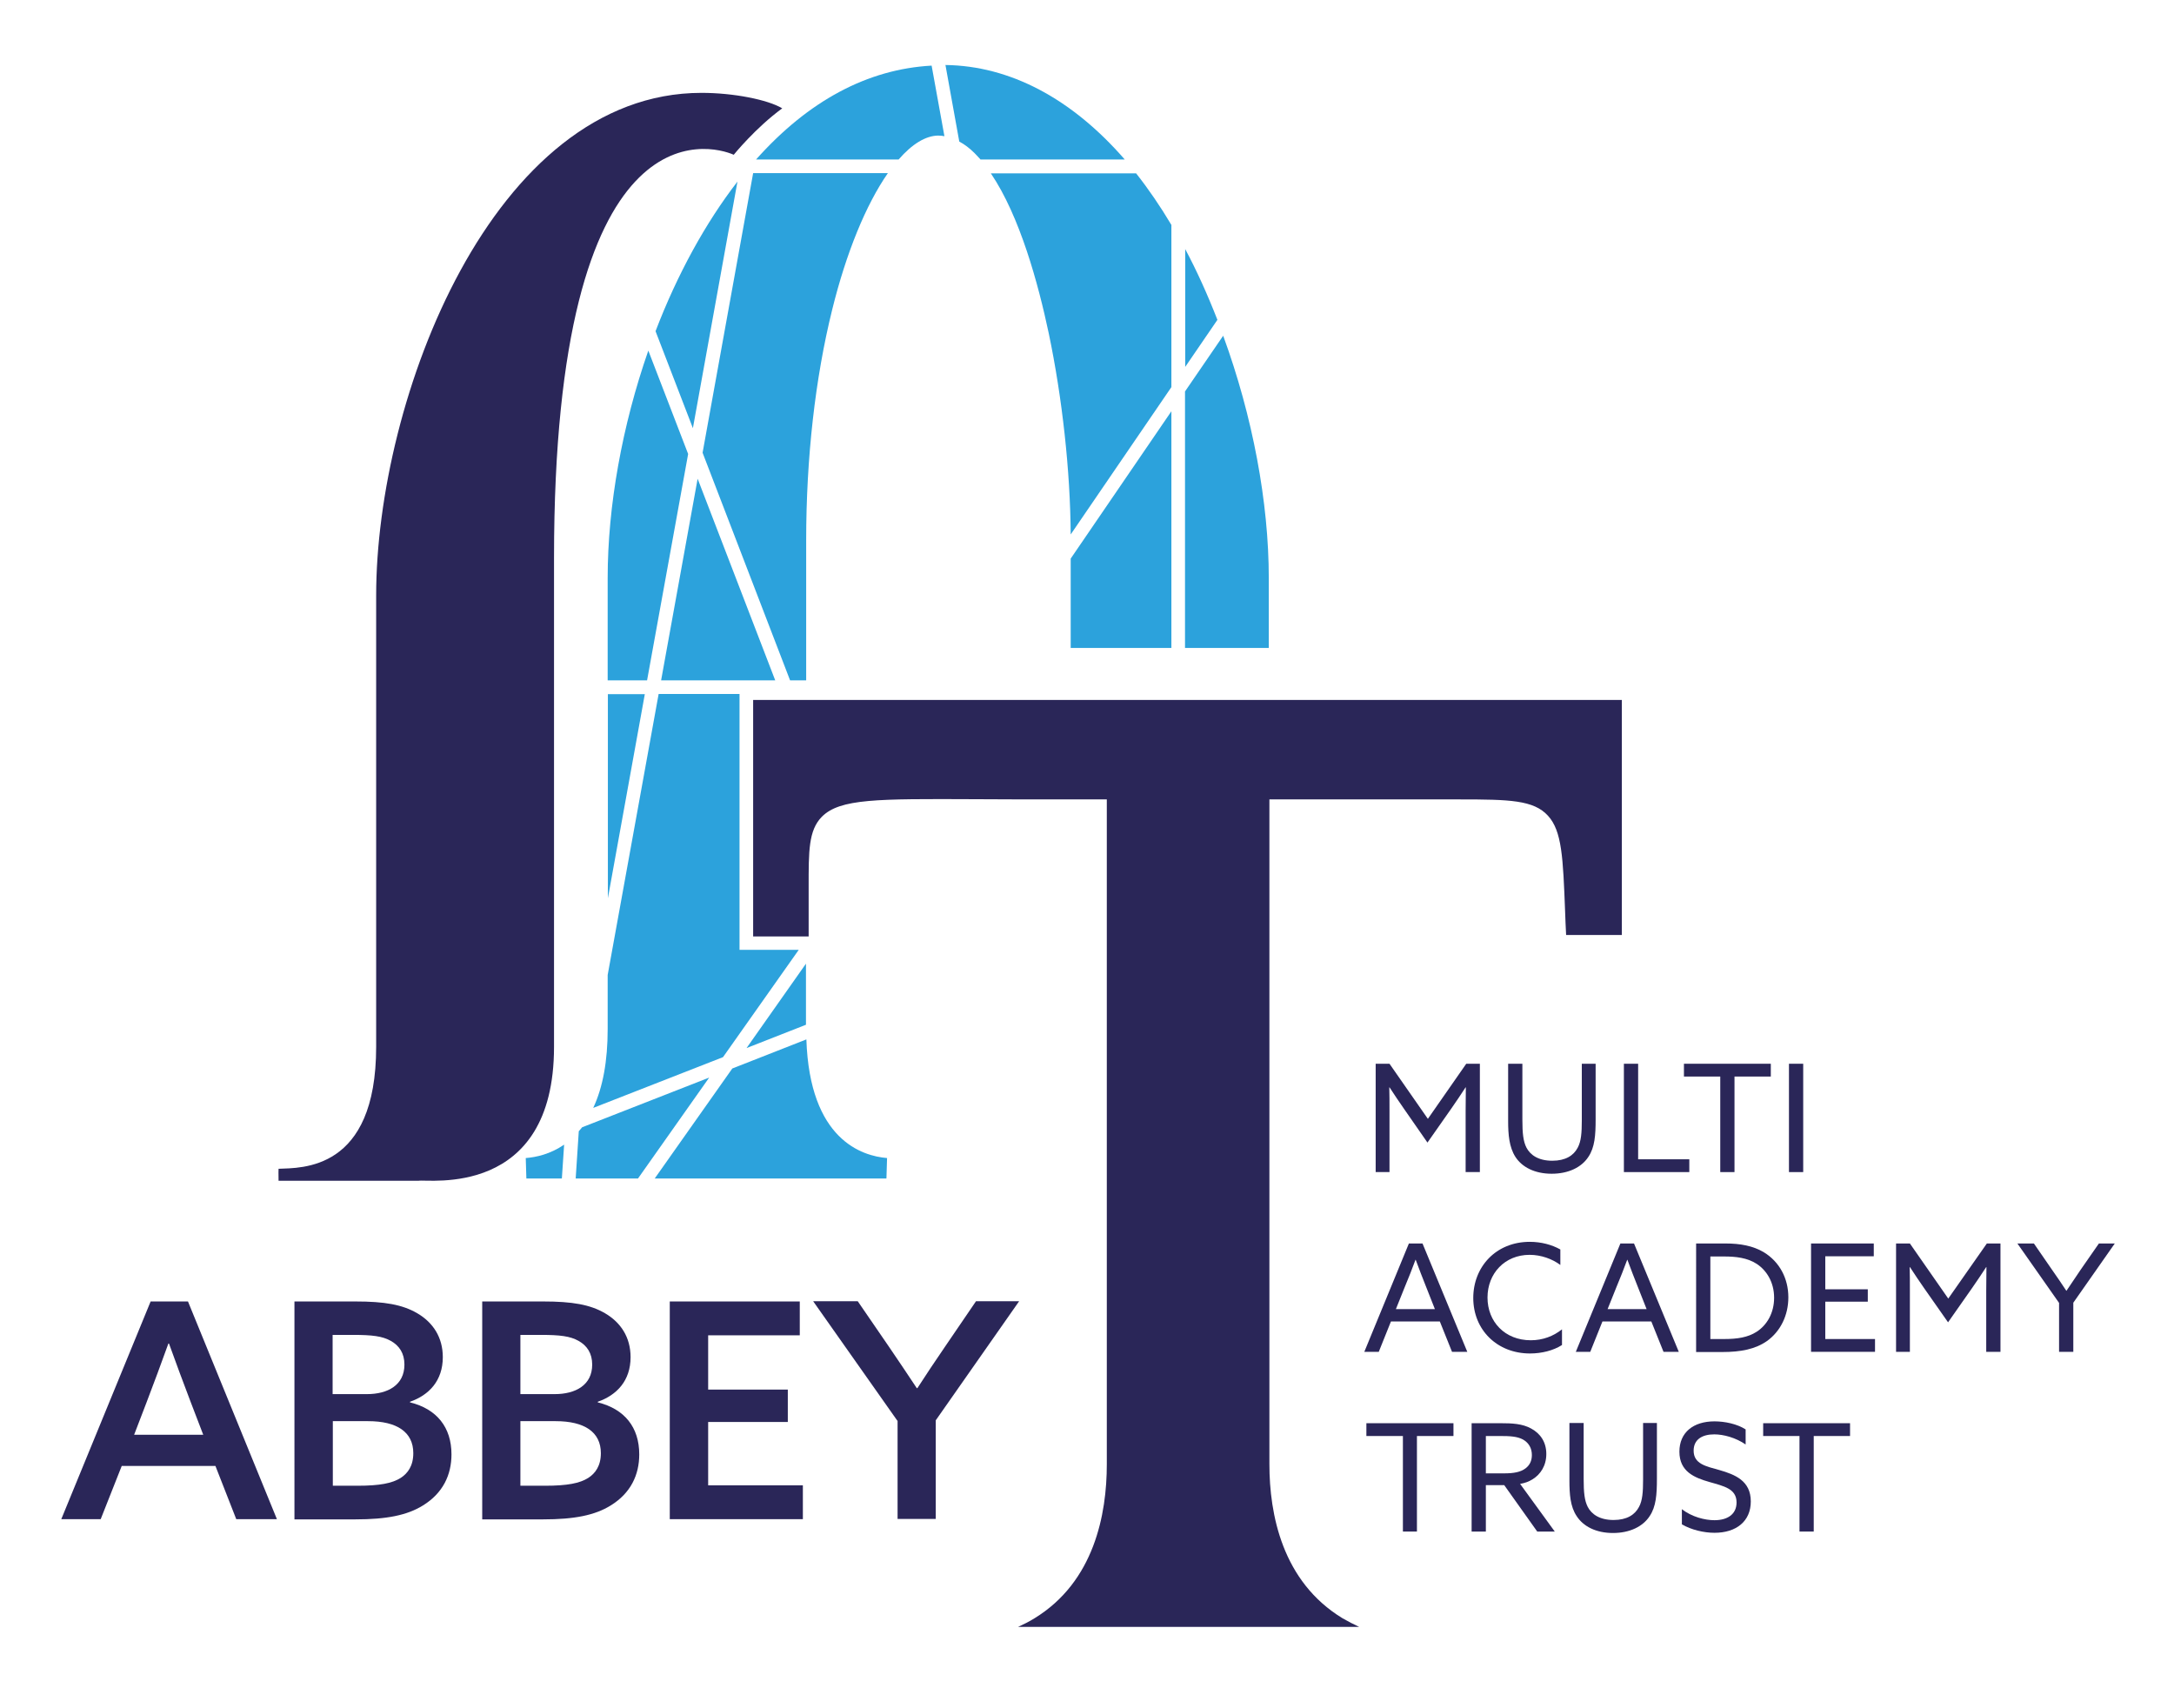 <?xml version="1.0" encoding="utf-8"?>
<!-- Generator: Adobe Illustrator 26.0.3, SVG Export Plug-In . SVG Version: 6.00 Build 0)  -->
<svg version="1.1" id="Layer_1" xmlns="http://www.w3.org/2000/svg" xmlns:xlink="http://www.w3.org/1999/xlink" x="0px" y="0px"
	 viewBox="0 0 105.36 82.78" style="enable-background:new 0 0 105.36 82.78;" xml:space="preserve">
<style type="text/css">
	.st0{clip-path:url(#SVGID_00000164510955780679671450000012698940393542552229_);}
	.st1{clip-path:url(#SVGID_00000073712427458248464200000003982829779736482450_);fill:#2CA2DC;}
	.st2{clip-path:url(#SVGID_00000073712427458248464200000003982829779736482450_);fill:#2A2658;}
	.st3{clip-path:url(#SVGID_00000075159026993177661050000013667104109234910887_);fill:#2A2658;}
	.st4{clip-path:url(#SVGID_00000047769700329072975520000018381541267955974549_);fill:#2A2658;}
</style>
<g id="Artwork_6_00000044162089033694627590000006050365728108680627_">
	<g>
		<defs>
			<rect id="SVGID_1_" x="-42.1" y="3.15" width="144.59" height="75.69"/>
		</defs>
		<clipPath id="SVGID_00000054976497225515618780000011495648949246536340_">
			<use xlink:href="#SVGID_1_"  style="overflow:visible;"/>
		</clipPath>
		<g style="clip-path:url(#SVGID_00000054976497225515618780000011495648949246536340_);">
			<defs>
				<rect id="SVGID_00000011007904701946348220000011981791892799760024_" x="-42.1" y="3.15" width="144.59" height="75.69"/>
			</defs>
			<clipPath id="SVGID_00000022558401719045827590000012291872445250349452_">
				<use xlink:href="#SVGID_00000011007904701946348220000011981791892799760024_"  style="overflow:visible;"/>
			</clipPath>
			<path style="clip-path:url(#SVGID_00000022558401719045827590000012291872445250349452_);fill:#2CA2DC;" d="M28.21,54.63
				c-0.05,0.07-0.11,0.13-0.16,0.19l-0.15,2.29h3.02l3.45-4.89L28.21,54.63z"/>
			<path style="clip-path:url(#SVGID_00000022558401719045827590000012291872445250349452_);fill:#2CA2DC;" d="M35.84,46.03v-12.4
				h-3.92l-2.47,13.62v2.62c0,1.54-0.23,2.82-0.7,3.82l6.29-2.46l3.67-5.2H35.84z"/>
			<polygon style="clip-path:url(#SVGID_00000022558401719045827590000012291872445250349452_);fill:#2CA2DC;" points="31.25,33.64 
				29.46,33.64 29.46,43.53 			"/>
			<path style="clip-path:url(#SVGID_00000022558401719045827590000012291872445250349452_);fill:#2CA2DC;" d="M57.44,17.78L59,15.5
				c-0.48-1.23-1-2.38-1.56-3.43V17.78z"/>
			<path style="clip-path:url(#SVGID_00000022558401719045827590000012291872445250349452_);fill:#2CA2DC;" d="M51.89,25.9
				l4.88-7.14v-7.86c-0.53-0.89-1.11-1.74-1.71-2.5h-7.04c1.41,2.08,2.3,5.36,2.81,7.77C51.48,19.28,51.87,22.81,51.89,25.9"/>
			<path style="clip-path:url(#SVGID_00000022558401719045827590000012291872445250349452_);fill:#2CA2DC;" d="M31.77,16.05
				l1.81,4.7L35.74,8.8C34.2,10.79,32.83,13.28,31.77,16.05"/>
			<path style="clip-path:url(#SVGID_00000022558401719045827590000012291872445250349452_);fill:#2CA2DC;" d="M45.82,3.15
				l0.67,3.71c0.26,0.14,0.5,0.32,0.74,0.56c0.09,0.09,0.18,0.19,0.29,0.31h6.99C51.94,4.77,48.94,3.19,45.82,3.15"/>
			<polygon style="clip-path:url(#SVGID_00000022558401719045827590000012291872445250349452_);fill:#2CA2DC;" points="36.18,50.79 
				39.06,49.66 39.06,46.7 			"/>
			<polygon style="clip-path:url(#SVGID_00000022558401719045827590000012291872445250349452_);fill:#2CA2DC;" points="37.57,32.97 
				33.81,23.2 32.04,32.97 			"/>
			<path style="clip-path:url(#SVGID_00000022558401719045827590000012291872445250349452_);fill:#2CA2DC;" d="M25.48,56.12
				l0.03,0.99h1.72l0.11-1.64C26.67,55.93,25.99,56.08,25.48,56.12"/>
			<polygon style="clip-path:url(#SVGID_00000022558401719045827590000012291872445250349452_);fill:#2CA2DC;" points="51.89,27.07 
				51.89,31.4 56.77,31.4 56.77,19.93 			"/>
			<path style="clip-path:url(#SVGID_00000022558401719045827590000012291872445250349452_);fill:#2CA2DC;" d="M42.96,57.11
				l0.03-0.99c-1.21-0.1-3.75-0.88-3.91-5.75l-3.59,1.41l-3.76,5.33H42.96z"/>
			<path style="clip-path:url(#SVGID_00000022558401719045827590000012291872445250349452_);fill:#2CA2DC;" d="M61.49,31.4v-3.38
				c0-3.67-0.78-7.84-2.21-11.75l-1.85,2.7V31.4H61.49z"/>
			<path style="clip-path:url(#SVGID_00000022558401719045827590000012291872445250349452_);fill:#2CA2DC;" d="M45.46,6.57
				c0.11,0,0.21,0.01,0.31,0.03l-0.62-3.42c-3.1,0.17-5.97,1.7-8.51,4.55h6.91C44.2,6.98,44.86,6.58,45.46,6.57"/>
			<path style="clip-path:url(#SVGID_00000022558401719045827590000012291872445250349452_);fill:#2CA2DC;" d="M43.03,8.39h-6.53
				l-2.45,13.55l4.24,11.03h0.78v-6.78c0-4.01,0.44-7.87,1.26-11.18C41.01,12.25,41.97,9.91,43.03,8.39"/>
			<path style="clip-path:url(#SVGID_00000022558401719045827590000012291872445250349452_);fill:#2CA2DC;" d="M31.42,16.99
				c-1.27,3.64-1.97,7.54-1.97,11.02v4.96h1.91l1.99-10.97L31.42,16.99z"/>
			<path style="clip-path:url(#SVGID_00000022558401719045827590000012291872445250349452_);fill:#2A2658;" d="M13.42,73.62h-1.97
				l-1.01-2.58H5.9l-1.02,2.58H2.97L7.3,63.07h1.81L13.42,73.62z M6.5,69.53h3.35l-0.61-1.59c-0.36-0.95-0.71-1.88-1.05-2.83H8.16
				c-0.35,0.98-0.69,1.88-1.05,2.83L6.5,69.53z"/>
			<path style="clip-path:url(#SVGID_00000022558401719045827590000012291872445250349452_);fill:#2A2658;" d="M14.28,63.07h2.95
				c1.4,0,2.27,0.15,2.99,0.57c0.77,0.45,1.24,1.17,1.24,2.13c0,1.14-0.67,1.84-1.59,2.16v0.03c1.3,0.32,2.01,1.21,2.01,2.52
				c0,0.99-0.41,1.88-1.39,2.48c-0.76,0.47-1.75,0.67-3.27,0.67h-2.95V63.07z M17.78,67.56c1.02,0,1.82-0.44,1.82-1.43
				c0-0.55-0.25-0.92-0.66-1.15c-0.41-0.23-0.9-0.29-1.84-0.29h-0.98v2.87H17.78z M17.32,72c1.09,0,1.69-0.12,2.1-0.38
				c0.34-0.22,0.61-0.58,0.61-1.2c0-1.02-0.79-1.55-2.19-1.55h-1.71V72H17.32z"/>
			<path style="clip-path:url(#SVGID_00000022558401719045827590000012291872445250349452_);fill:#2A2658;" d="M23.38,63.07h2.95
				c1.4,0,2.27,0.15,2.99,0.57c0.77,0.45,1.24,1.17,1.24,2.13c0,1.14-0.67,1.84-1.59,2.16v0.03c1.3,0.32,2.01,1.21,2.01,2.52
				c0,0.99-0.41,1.88-1.39,2.48c-0.76,0.47-1.75,0.67-3.27,0.67h-2.95V63.07z M26.88,67.56c1.02,0,1.82-0.44,1.82-1.43
				c0-0.55-0.25-0.92-0.66-1.15c-0.41-0.23-0.9-0.29-1.84-0.29h-0.98v2.87H26.88z M26.41,72c1.09,0,1.69-0.12,2.1-0.38
				c0.34-0.22,0.61-0.58,0.61-1.2c0-1.02-0.79-1.55-2.19-1.55h-1.71V72H26.41z"/>
			<polygon style="clip-path:url(#SVGID_00000022558401719045827590000012291872445250349452_);fill:#2A2658;" points="32.46,63.07 
				38.76,63.07 38.76,64.71 34.32,64.71 34.32,67.34 38.18,67.34 38.18,68.91 34.32,68.91 34.32,71.98 38.91,71.98 38.91,73.62 
				32.46,73.62 			"/>
			<path style="clip-path:url(#SVGID_00000022558401719045827590000012291872445250349452_);fill:#2A2658;" d="M43.49,68.85
				l-4.08-5.79h2.16l1.53,2.23c0.47,0.69,0.92,1.36,1.33,1.98h0.03c0.41-0.63,0.87-1.33,1.34-2.01l1.5-2.2h2.09l-4.04,5.77v4.78
				h-1.85V68.85z"/>
			<path style="clip-path:url(#SVGID_00000022558401719045827590000012291872445250349452_);fill:#2A2658;" d="M68.04,53.73
				c-0.24-0.34-0.47-0.69-0.7-1.04l-0.01,0.01c0.01,0.31,0.01,0.71,0.01,1.14v2.96h-0.67v-5.25h0.67l1.86,2.67l1.86-2.67h0.66v5.25
				h-0.69v-2.96c0-0.43,0.01-0.83,0.01-1.14l-0.01-0.01c-0.23,0.35-0.46,0.7-0.7,1.04l-1.15,1.64L68.04,53.73z"/>
			<path style="clip-path:url(#SVGID_00000022558401719045827590000012291872445250349452_);fill:#2A2658;" d="M73.09,54.33v-2.78
				h0.69v2.71c0,0.65,0.04,1.05,0.2,1.36c0.18,0.34,0.56,0.63,1.25,0.63c0.64,0,1.03-0.25,1.23-0.63c0.17-0.31,0.2-0.73,0.2-1.33
				v-2.74h0.67v2.7c0,0.76-0.04,1.35-0.35,1.81c-0.33,0.51-0.97,0.82-1.78,0.82c-0.82,0-1.44-0.32-1.76-0.82
				C73.14,55.59,73.09,54.98,73.09,54.33"/>
			<polygon style="clip-path:url(#SVGID_00000022558401719045827590000012291872445250349452_);fill:#2A2658;" points="78.7,51.55 
				79.39,51.55 79.39,56.18 81.87,56.18 81.87,56.8 78.7,56.8 			"/>
			<polygon style="clip-path:url(#SVGID_00000022558401719045827590000012291872445250349452_);fill:#2A2658;" points="83.37,52.17 
				81.61,52.17 81.61,51.55 85.82,51.55 85.82,52.17 84.06,52.17 84.06,56.8 83.37,56.8 			"/>
			
				<rect x="86.7" y="51.55" style="clip-path:url(#SVGID_00000022558401719045827590000012291872445250349452_);fill:#2A2658;" width="0.69" height="5.25"/>
			<path style="clip-path:url(#SVGID_00000022558401719045827590000012291872445250349452_);fill:#2A2658;" d="M68.28,60.26h0.66
				l2.17,5.25h-0.74l-0.59-1.47h-2.37l-0.59,1.47h-0.7L68.28,60.26z M67.65,63.44h1.89l-0.43-1.09c-0.17-0.42-0.34-0.87-0.5-1.3
				H68.6c-0.16,0.43-0.33,0.87-0.52,1.32L67.65,63.44z"/>
			<path style="clip-path:url(#SVGID_00000022558401719045827590000012291872445250349452_);fill:#2A2658;" d="M74.14,60.18
				c0.55,0,1.07,0.14,1.48,0.37v0.75c-0.39-0.29-0.93-0.49-1.49-0.49c-1.2,0-2.04,0.9-2.04,2.07s0.84,2.07,2.1,2.07
				c0.58,0,1.1-0.2,1.51-0.53v0.76c-0.42,0.27-0.99,0.41-1.55,0.41c-1.6,0-2.75-1.15-2.75-2.69C71.4,61.4,72.49,60.18,74.14,60.18"
				/>
			<path style="clip-path:url(#SVGID_00000022558401719045827590000012291872445250349452_);fill:#2A2658;" d="M78.53,60.26h0.66
				l2.17,5.25h-0.74l-0.59-1.47h-2.37l-0.59,1.47h-0.7L78.53,60.26z M77.91,63.44h1.89l-0.43-1.09c-0.17-0.42-0.34-0.87-0.5-1.3
				h-0.01c-0.16,0.43-0.33,0.87-0.52,1.32L77.91,63.44z"/>
			<path style="clip-path:url(#SVGID_00000022558401719045827590000012291872445250349452_);fill:#2A2658;" d="M82.19,60.26h1.44
				c0.7,0,1.33,0.11,1.86,0.43c0.75,0.46,1.18,1.26,1.18,2.18c0,0.87-0.38,1.65-1.04,2.12c-0.56,0.39-1.26,0.53-2.16,0.53h-1.27
				V60.26z M83.57,64.89c0.63,0,1.14-0.08,1.56-0.35c0.5-0.32,0.85-0.91,0.85-1.65c0-0.76-0.37-1.33-0.84-1.64
				c-0.46-0.3-1.02-0.36-1.58-0.36h-0.67v4H83.57z"/>
			<polygon style="clip-path:url(#SVGID_00000022558401719045827590000012291872445250349452_);fill:#2A2658;" points="87.77,60.26 
				90.81,60.26 90.81,60.88 88.46,60.88 88.46,62.48 90.52,62.48 90.52,63.08 88.46,63.08 88.46,64.89 90.87,64.89 90.87,65.51 
				87.77,65.51 			"/>
			<path style="clip-path:url(#SVGID_00000022558401719045827590000012291872445250349452_);fill:#2A2658;" d="M93.26,62.44
				c-0.24-0.34-0.47-0.69-0.7-1.04l-0.01,0.01c0.01,0.31,0.01,0.71,0.01,1.14v2.96h-0.67v-5.25h0.67l1.86,2.67l1.87-2.67h0.66v5.25
				h-0.69v-2.96c0-0.43,0.01-0.83,0.01-1.14l-0.01-0.01c-0.23,0.35-0.46,0.7-0.7,1.04l-1.15,1.64L93.26,62.44z"/>
			<path style="clip-path:url(#SVGID_00000022558401719045827590000012291872445250349452_);fill:#2A2658;" d="M99.79,63.14
				l-2.02-2.88h0.8l0.89,1.29c0.23,0.33,0.46,0.66,0.68,1h0.01c0.22-0.33,0.44-0.66,0.68-1.01l0.89-1.28h0.77l-2.01,2.87v2.38h-0.69
				V63.14z"/>
			<polygon style="clip-path:url(#SVGID_00000022558401719045827590000012291872445250349452_);fill:#2A2658;" points="67.99,69.59 
				66.22,69.59 66.22,68.97 70.44,68.97 70.44,69.59 68.67,69.59 68.67,74.22 67.99,74.22 			"/>
			<path style="clip-path:url(#SVGID_00000022558401719045827590000012291872445250349452_);fill:#2A2658;" d="M71.32,68.97h1.42
				c0.53,0,1.04,0.02,1.47,0.26c0.44,0.24,0.73,0.65,0.73,1.23c0,0.57-0.28,0.99-0.67,1.23c-0.19,0.12-0.38,0.18-0.6,0.22l1.68,2.31
				H74.5l-1.6-2.25h-0.89v2.25h-0.69V68.97z M72.9,71.4c0.46,0,0.79-0.06,1.03-0.24c0.2-0.15,0.31-0.36,0.31-0.65
				c0-0.33-0.15-0.59-0.43-0.75c-0.28-0.15-0.62-0.17-1.12-0.17h-0.68v1.81H72.9z"/>
			<path style="clip-path:url(#SVGID_00000022558401719045827590000012291872445250349452_);fill:#2A2658;" d="M76.06,71.74v-2.78
				h0.69v2.71c0,0.65,0.04,1.05,0.2,1.36c0.18,0.34,0.56,0.63,1.25,0.63c0.64,0,1.03-0.25,1.23-0.63c0.17-0.31,0.2-0.73,0.2-1.33
				v-2.74h0.67v2.7c0,0.76-0.04,1.35-0.35,1.81c-0.33,0.51-0.97,0.82-1.78,0.82c-0.82,0-1.44-0.32-1.76-0.82
				C76.1,73.01,76.06,72.4,76.06,71.74"/>
			<path style="clip-path:url(#SVGID_00000022558401719045827590000012291872445250349452_);fill:#2A2658;" d="M81.5,73.13
				c0.49,0.38,1.12,0.54,1.59,0.54c0.62,0,1.07-0.28,1.07-0.86c0-0.67-0.62-0.79-1.31-0.99c-0.74-0.21-1.46-0.51-1.46-1.47
				c0-0.93,0.67-1.47,1.7-1.47c0.49,0,1.09,0.12,1.51,0.39V70c-0.48-0.33-1.07-0.49-1.52-0.49c-0.59,0-1,0.25-1,0.79
				c0,0.65,0.61,0.76,1.25,0.94c0.76,0.22,1.52,0.52,1.52,1.52c0,0.96-0.7,1.52-1.76,1.52c-0.51,0-1.12-0.14-1.58-0.41V73.13z"/>
			<polygon style="clip-path:url(#SVGID_00000022558401719045827590000012291872445250349452_);fill:#2A2658;" points="87.21,69.59 
				85.45,69.59 85.45,68.97 89.66,68.97 89.66,69.59 87.9,69.59 87.9,74.22 87.21,74.22 			"/>
			<path style="clip-path:url(#SVGID_00000022558401719045827590000012291872445250349452_);fill:#2A2658;" d="M57.74,43.94
				l-0.3-0.34L57.74,43.94z"/>
			<path style="clip-path:url(#SVGID_00000022558401719045827590000012291872445250349452_);fill:#2A2658;" d="M57.44,43.6l0.3,0.34
				L57.44,43.6z"/>
		</g>
		<g style="clip-path:url(#SVGID_00000054976497225515618780000011495648949246536340_);">
			<defs>
				<path id="SVGID_00000036938493878934908770000005652893268866217619_" d="M57.73,43.94l-0.3-0.34L57.73,43.94z"/>
			</defs>
			<clipPath id="SVGID_00000132789945207680796590000016063642881606232254_">
				<use xlink:href="#SVGID_00000036938493878934908770000005652893268866217619_"  style="overflow:visible;"/>
			</clipPath>
			
				<rect x="57.44" y="43.6" style="clip-path:url(#SVGID_00000132789945207680796590000016063642881606232254_);fill:#2A2658;" width="0.3" height="0.34"/>
		</g>
		<g style="clip-path:url(#SVGID_00000054976497225515618780000011495648949246536340_);">
			<defs>
				<rect id="SVGID_00000099635528742917172770000015492712395460413106_" x="-42.1" y="3.15" width="144.59" height="75.69"/>
			</defs>
			<clipPath id="SVGID_00000119095891003513175180000011006158136005940136_">
				<use xlink:href="#SVGID_00000099635528742917172770000015492712395460413106_"  style="overflow:visible;"/>
			</clipPath>
			<path style="clip-path:url(#SVGID_00000119095891003513175180000011006158136005940136_);fill:#2A2658;" d="M75.02,39.53
				c0.68,0.74,0.73,2.04,0.83,4.62c0.01,0.36,0.03,0.75,0.05,1.16h2.7V33.92H36.5v11.46h2.69v-1.94c0-0.17,0-0.33,0-0.48
				c0-1.7-0.01-2.72,0.64-3.38c0.88-0.88,2.66-0.87,7.43-0.85c0.73,0,1.54,0.01,2.42,0.01h3.96v32.22c0,2.42-0.61,5.69-3.5,7.46
				c-0.27,0.17-0.54,0.3-0.8,0.42h16.53c-0.26-0.12-0.53-0.26-0.81-0.42c-2.92-1.78-3.54-5.04-3.54-7.46V38.74h9.23
				C73.15,38.74,74.33,38.77,75.02,39.53"/>
			<path style="clip-path:url(#SVGID_00000119095891003513175180000011006158136005940136_);fill:#2A2658;" d="M26.85,27.94v22.79
				c0,7.38-6.13,6.4-6.56,6.49H13.5c-0.01-0.33,0-0.58,0-0.58c1.1-0.05,4.73,0.12,4.73-5.91V28.86c0-9.51,5.63-24.36,15.77-24.36
				c1.55,0,3.21,0.33,3.91,0.75C36.61,6.2,35.56,7.5,35.56,7.5c-1.13-0.5-8.71-2.54-8.71,19.53V27.94z"/>
		</g>
	</g>
</g>
</svg>
